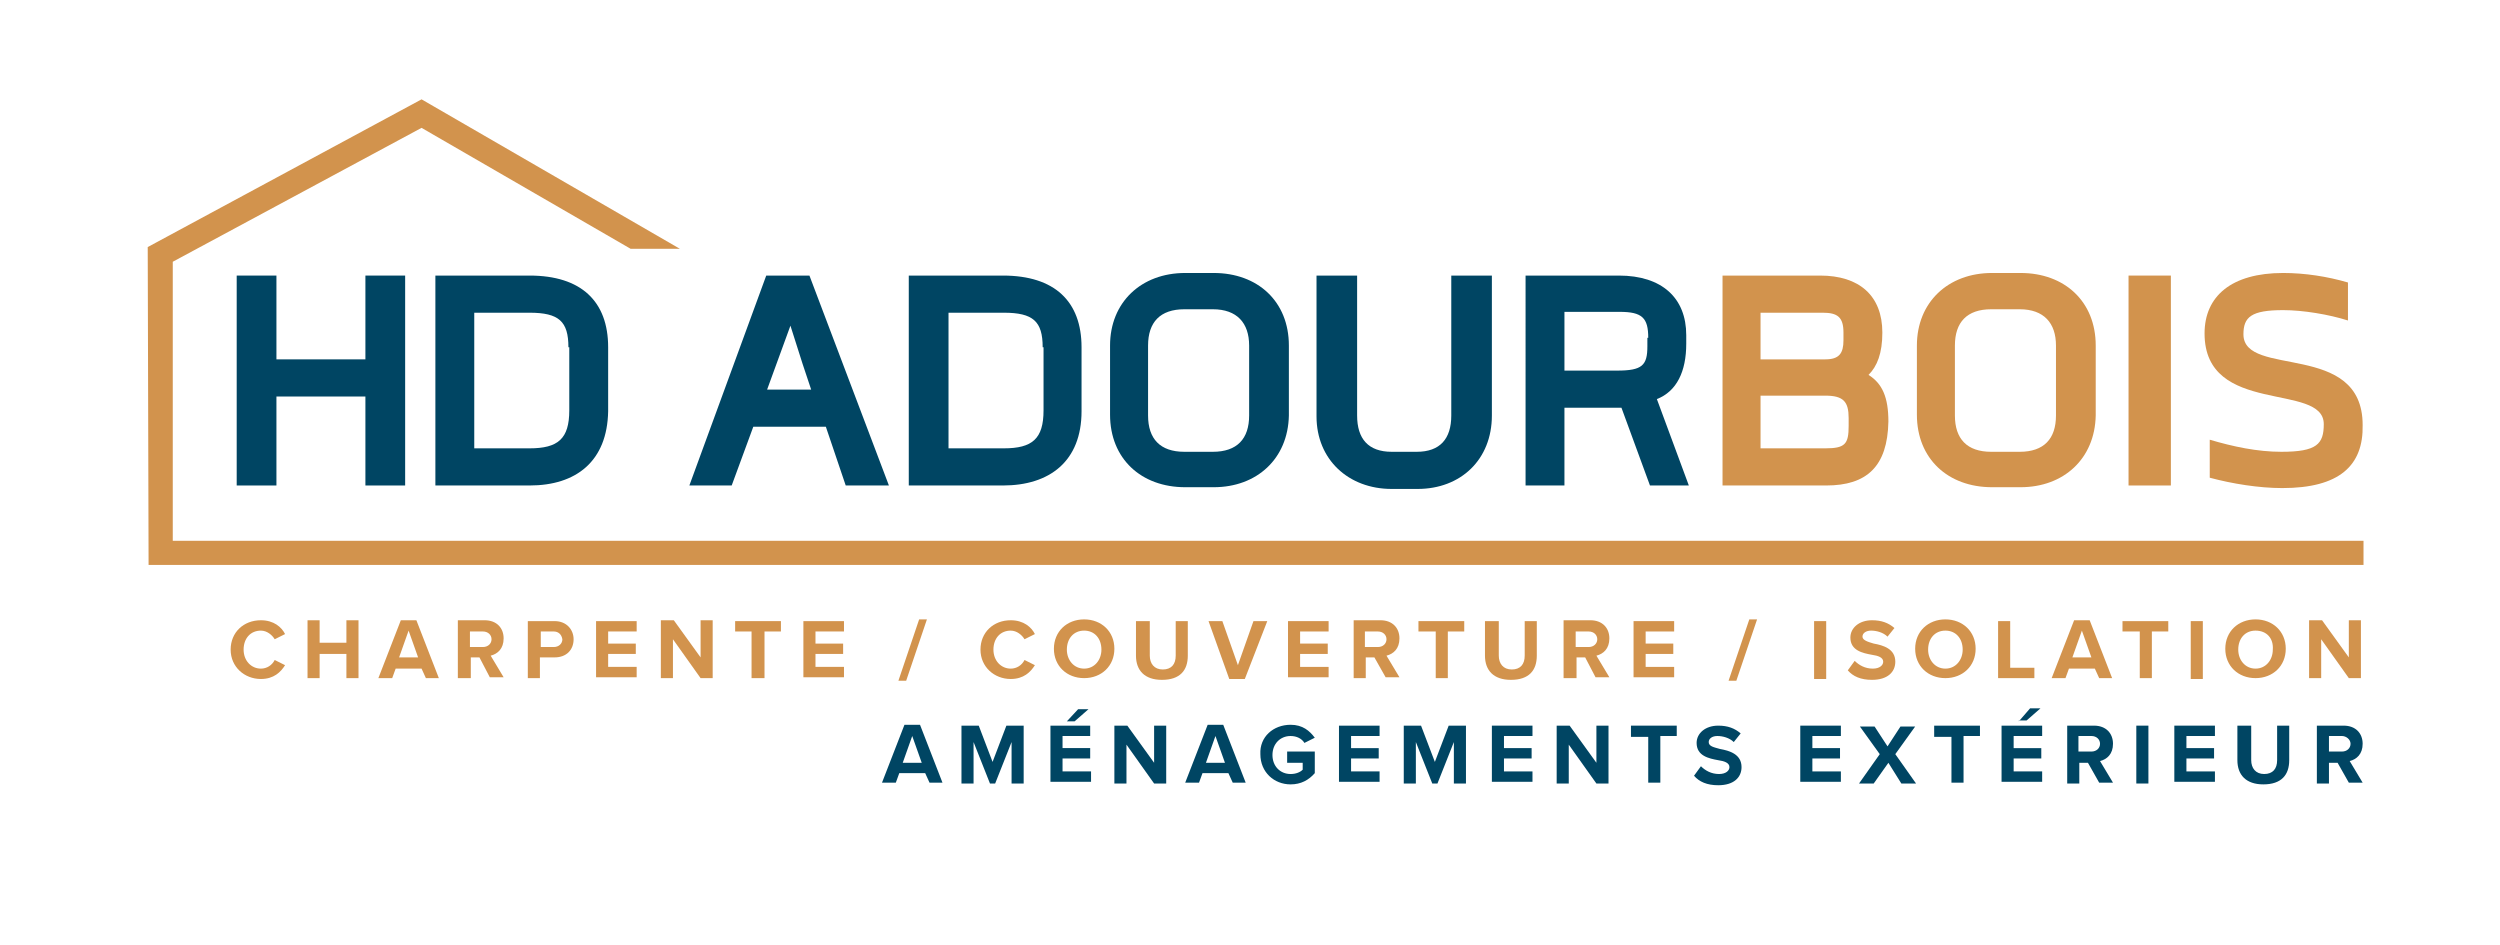 <?xml version="1.0" encoding="utf-8"?>
<!-- Generator: Adobe Illustrator 26.2.1, SVG Export Plug-In . SVG Version: 6.00 Build 0)  -->
<svg version="1.1" id="Calque_1" xmlns="http://www.w3.org/2000/svg" xmlns:xlink="http://www.w3.org/1999/xlink" x="0px" y="0px"
	 viewBox="0 0 289.4 109.4" style="enable-background:new 0 0 289.4 109.4;" xml:space="preserve">
<style type="text/css">
	.st0{fill:#D2934D;}
	.st1{fill:#004563;}
</style>
<g>
	<polygon class="st0" points="20,62.6 20,30.3 48.8,14.8 73,28.8 78.7,28.8 48.8,11.5 17.1,28.6 17.2,65.4 273.6,65.4 273.6,62.6 	
		"/>
	<path class="st1" d="M116.1,56.2h-10.9V31.9h10.9c6,0,9.1,3,9.1,8.3v7.4C125.2,53.4,121.5,56.2,116.1,56.2z M120.7,40.2
		c0-3-1.1-4-4.5-4h-6.4v15.7h6.4c3.3,0,4.6-1.1,4.6-4.4V40.2z"/>
	<path class="st1" d="M61.3,56.2H50.4V31.9h10.9c6,0,9.1,3,9.1,8.3v7.4C70.3,53.4,66.7,56.2,61.3,56.2z M65.8,40.2c0-3-1.1-4-4.5-4
		h-6.4v15.7h6.4c3.3,0,4.6-1.1,4.6-4.4V40.2z"/>
	<path class="st1" d="M140.5,56.4h-3.3c-5.1,0-8.7-3.3-8.7-8.4V40c0-5,3.6-8.4,8.7-8.4h3.3c5.1,0,8.7,3.3,8.7,8.4v8.1
		C149.1,53.1,145.5,56.4,140.5,56.4z M144.6,40c0-2.6-1.4-4.2-4.2-4.2h-3.3c-2.8,0-4.2,1.5-4.2,4.2v8.1c0,2.7,1.4,4.2,4.2,4.2h3.3
		c2.8,0,4.2-1.5,4.2-4.2V40z"/>
	<path class="st1" d="M164.1,56.6h-3c-5,0-8.7-3.4-8.7-8.4V31.9h4.7v16.2c0,2.7,1.3,4.2,4,4.2h2.9c2.7,0,4-1.5,4-4.2V31.9h4.7v16.2
		C172.7,53.2,169.1,56.6,164.1,56.6z"/>
	<path class="st1" d="M191,56.2l-3.3-9h-6.6v9h-4.5V31.9h10.8c5,0,7.8,2.6,7.8,6.9v1c0,3.2-1.1,5.5-3.4,6.4l3.7,10H191z M190.8,39.1
		c0-2.3-0.7-3-3.3-3h-6.4v6.8h6.1c2.9,0,3.5-0.6,3.5-2.8V39.1z"/>
	<path class="st0" d="M211.4,56.2h-12V31.9h11.3c4.5,0,7.2,2.3,7.2,6.6c0,2.4-0.6,3.9-1.6,4.9c1.6,1,2.3,2.6,2.3,5.4
		C218.5,54,216.1,56.2,211.4,56.2z M213.4,38.5c0-1.8-0.7-2.3-2.4-2.3h-7.2v5.4h7.5c1.6,0,2.1-0.7,2.1-2.2V38.5z M214,48.4
		c0-1.9-0.6-2.6-2.7-2.6h-7.5v6.1h7.5c2.3,0,2.7-0.5,2.7-2.6V48.4z"/>
	<path class="st0" d="M233.9,56.4h-3.3c-5.1,0-8.7-3.3-8.7-8.4V40c0-5,3.6-8.4,8.7-8.4h3.3c5.1,0,8.7,3.3,8.7,8.4v8.1
		C242.5,53.1,238.9,56.4,233.9,56.4z M238,40c0-2.6-1.4-4.2-4.2-4.2h-3.3c-2.8,0-4.2,1.5-4.2,4.2v8.1c0,2.7,1.4,4.2,4.2,4.2h3.3
		c2.8,0,4.2-1.5,4.2-4.2V40z"/>
	<path class="st0" d="M246.4,56.2V31.9h4.9v24.3H246.4z"/>
	<path class="st0" d="M264.2,56.5c-2.7,0-5.8-0.5-8.4-1.2v-4.4c2.7,0.8,5.5,1.4,8.3,1.4c4.1,0,4.9-0.9,4.9-3.2
		c0-4.9-13.8-0.9-13.8-10.5c0-4.3,3.1-7,9.1-7c2.5,0,5.1,0.4,7.5,1.1v4.4c-2.2-0.7-5.2-1.2-7.5-1.2c-3.7,0-4.6,0.8-4.6,2.8
		c0,5.1,13.8,0.7,13.8,10.5C273.6,53.9,270.8,56.5,264.2,56.5z"/>
	<path class="st1" d="M42.3,56.2V45.9H32v10.3h-4.6V31.9H32v9.7h10.3v-9.7h4.6v24.3H42.3z"/>
	<path class="st1" d="M93.7,31.9L93.7,31.9L93.7,31.9l-5,0l-8.9,24.3h0.4h3.9h0.6l2.5-6.8h8.4l2.3,6.8h5L93.7,31.9z M88.8,45.1
		l2.7-7.4l1.4,4.4l1,3H88.8z"/>
	<g>
		<path class="st0" d="M26.7,75.2c0-2,1.5-3.4,3.5-3.4c1.5,0,2.4,0.8,2.8,1.6L31.8,74c-0.3-0.5-0.9-1-1.6-1c-1.2,0-2,0.9-2,2.2
			c0,1.3,0.9,2.2,2,2.2c0.7,0,1.3-0.4,1.6-1l1.2,0.6c-0.5,0.8-1.3,1.6-2.8,1.6C28.3,78.6,26.7,77.2,26.7,75.2z"/>
		<path class="st0" d="M40.1,75.7H37v2.8h-1.4v-6.7H37v2.6h3.1v-2.6h1.4v6.7h-1.4V75.7z"/>
		<path class="st0" d="M48.8,77.4h-3l-0.4,1.1h-1.6l2.6-6.7h1.8l2.6,6.7h-1.5L48.8,77.4z M46.2,76.1h2.2l-1.1-3.1L46.2,76.1z"/>
		<path class="st0" d="M55.5,76.1h-1v2.4H53v-6.7h3.1c1.4,0,2.2,0.9,2.2,2.1c0,1.2-0.7,1.8-1.5,2l1.5,2.5h-1.6L55.5,76.1z
			 M55.9,73.1h-1.5v1.8h1.5c0.6,0,1-0.4,1-0.9S56.5,73.1,55.9,73.1z"/>
		<path class="st0" d="M61.1,71.9h3.1c1.4,0,2.2,1,2.2,2.1c0,1.2-0.8,2.1-2.2,2.1h-1.7v2.4h-1.4V71.9z M64.1,73.1h-1.5v1.8h1.5
			c0.6,0,1-0.4,1-0.9C65,73.4,64.6,73.1,64.1,73.1z"/>
		<path class="st0" d="M69,71.9h4.7v1.2h-3.3v1.4h3.2v1.2h-3.2v1.5h3.3v1.2H69V71.9z"/>
		<path class="st0" d="M77.9,74v4.5h-1.4v-6.7H78l3.1,4.3v-4.3h1.4v6.7h-1.4L77.9,74z"/>
		<path class="st0" d="M87,73.1h-1.9v-1.2h5.3v1.2h-1.9v5.4H87V73.1z"/>
		<path class="st0" d="M93,71.9h4.7v1.2h-3.3v1.4h3.2v1.2h-3.2v1.5h3.3v1.2H93V71.9z"/>
		<path class="st0" d="M106.4,71.7h0.9l-2.4,7.1H104L106.4,71.7z"/>
		<path class="st0" d="M113.5,75.2c0-2,1.5-3.4,3.5-3.4c1.5,0,2.4,0.8,2.8,1.6l-1.2,0.6c-0.3-0.5-0.9-1-1.6-1c-1.2,0-2,0.9-2,2.2
			c0,1.3,0.9,2.2,2,2.2c0.7,0,1.3-0.4,1.6-1l1.2,0.6c-0.5,0.8-1.3,1.6-2.8,1.6C115.1,78.6,113.5,77.2,113.5,75.2z"/>
		<path class="st0" d="M125.5,71.7c2,0,3.5,1.4,3.5,3.4s-1.5,3.4-3.5,3.4c-2,0-3.5-1.4-3.5-3.4S123.5,71.7,125.5,71.7z M125.5,73
			c-1.2,0-2,0.9-2,2.2c0,1.2,0.8,2.2,2,2.2s2-1,2-2.2C127.5,73.9,126.7,73,125.5,73z"/>
		<path class="st0" d="M131.7,71.9h1.4v4c0,0.9,0.5,1.6,1.5,1.6c1,0,1.5-0.6,1.5-1.6v-4h1.4v4c0,1.7-0.9,2.8-3,2.8c-2,0-3-1.1-3-2.8
			V71.9z"/>
		<path class="st0" d="M139.9,71.9h1.6l1.8,5.1l1.8-5.1h1.6l-2.6,6.7h-1.8L139.9,71.9z"/>
		<path class="st0" d="M149.1,71.9h4.7v1.2h-3.3v1.4h3.2v1.2h-3.2v1.5h3.3v1.2h-4.7V71.9z"/>
		<path class="st0" d="M159.1,76.1h-1v2.4h-1.4v-6.7h3.1c1.4,0,2.2,0.9,2.2,2.1c0,1.2-0.7,1.8-1.5,2l1.5,2.5h-1.6L159.1,76.1z
			 M159.5,73.1H158v1.8h1.5c0.6,0,1-0.4,1-0.9S160.1,73.1,159.5,73.1z"/>
		<path class="st0" d="M166.1,73.1h-1.9v-1.2h5.3v1.2h-1.9v5.4h-1.4V73.1z"/>
		<path class="st0" d="M172.1,71.9h1.4v4c0,0.9,0.5,1.6,1.5,1.6c1,0,1.5-0.6,1.5-1.6v-4h1.4v4c0,1.7-0.9,2.8-3,2.8c-2,0-3-1.1-3-2.8
			V71.9z"/>
		<path class="st0" d="M183.5,76.1h-1v2.4H181v-6.7h3.1c1.4,0,2.2,0.9,2.2,2.1c0,1.2-0.7,1.8-1.5,2l1.5,2.5h-1.6L183.5,76.1z
			 M183.9,73.1h-1.5v1.8h1.5c0.6,0,1-0.4,1-0.9S184.5,73.1,183.9,73.1z"/>
		<path class="st0" d="M189.1,71.9h4.7v1.2h-3.3v1.4h3.2v1.2h-3.2v1.5h3.3v1.2h-4.7V71.9z"/>
		<path class="st0" d="M202.5,71.7h0.9l-2.4,7.1h-0.9L202.5,71.7z"/>
		<path class="st0" d="M210,71.9h1.4v6.7H210V71.9z"/>
		<path class="st0" d="M214.7,76.5c0.5,0.5,1.2,0.9,2.1,0.9c0.8,0,1.2-0.4,1.2-0.8c0-0.5-0.6-0.7-1.3-0.8c-1.1-0.2-2.5-0.5-2.5-2
			c0-1.1,1-2,2.5-2c1.1,0,1.9,0.3,2.6,0.9l-0.8,1c-0.5-0.5-1.3-0.7-1.9-0.7c-0.6,0-1,0.3-1,0.7c0,0.4,0.6,0.6,1.3,0.8
			c1.1,0.2,2.5,0.6,2.5,2.1c0,1.2-0.9,2.1-2.7,2.1c-1.3,0-2.2-0.4-2.8-1.1L214.7,76.5z"/>
		<path class="st0" d="M225.2,71.7c2,0,3.5,1.4,3.5,3.4s-1.5,3.4-3.5,3.4c-2,0-3.5-1.4-3.5-3.4S223.2,71.7,225.2,71.7z M225.2,73
			c-1.2,0-2,0.9-2,2.2c0,1.2,0.8,2.2,2,2.2s2-1,2-2.2C227.2,73.9,226.4,73,225.2,73z"/>
		<path class="st0" d="M231.3,71.9h1.4v5.4h2.8v1.2h-4.2V71.9z"/>
		<path class="st0" d="M242.5,77.4h-3l-0.4,1.1h-1.6l2.6-6.7h1.8l2.6,6.7h-1.5L242.5,77.4z M239.9,76.1h2.2l-1.1-3.1L239.9,76.1z"/>
		<path class="st0" d="M247.6,73.1h-1.9v-1.2h5.3v1.2h-1.9v5.4h-1.4V73.1z"/>
		<path class="st0" d="M253.6,71.9h1.4v6.7h-1.4V71.9z"/>
		<path class="st0" d="M261.1,71.7c2,0,3.5,1.4,3.5,3.4s-1.5,3.4-3.5,3.4c-2,0-3.5-1.4-3.5-3.4S259.1,71.7,261.1,71.7z M261.1,73
			c-1.2,0-2,0.9-2,2.2c0,1.2,0.8,2.2,2,2.2s2-1,2-2.2C263.2,73.9,262.4,73,261.1,73z"/>
		<path class="st0" d="M268.7,74v4.5h-1.4v-6.7h1.5l3.1,4.3v-4.3h1.4v6.7h-1.4L268.7,74z"/>
	</g>
	<g>
		<path class="st1" d="M107.1,89.5h-3l-0.4,1.1h-1.6l2.6-6.7h1.8l2.6,6.7h-1.5L107.1,89.5z M104.5,88.3h2.2l-1.1-3.1L104.5,88.3z"/>
		<path class="st1" d="M117.1,85.9l-1.9,4.8h-0.6l-1.9-4.8v4.8h-1.4V84h2l1.6,4.2l1.6-4.2h2v6.7h-1.4V85.9z"/>
		<path class="st1" d="M121.5,84h4.7v1.2H123v1.4h3.2v1.2H123v1.5h3.3v1.2h-4.7V84z M123.5,83.5l1.3-1.4h1.2l-1.6,1.4H123.5z"/>
		<path class="st1" d="M130.4,86.2v4.5H129V84h1.5l3.1,4.3V84h1.4v6.7h-1.4L130.4,86.2z"/>
		<path class="st1" d="M142.2,89.5h-3l-0.4,1.1h-1.6l2.6-6.7h1.8l2.6,6.7h-1.5L142.2,89.5z M139.6,88.3h2.2l-1.1-3.1L139.6,88.3z"/>
		<path class="st1" d="M149.4,83.9c1.4,0,2.2,0.7,2.8,1.5l-1.2,0.6c-0.3-0.5-0.9-0.8-1.6-0.8c-1.2,0-2.1,0.9-2.1,2.2
			c0,1.3,0.9,2.2,2.1,2.2c0.6,0,1.1-0.2,1.4-0.5v-0.8H149V87h3.2v2.5c-0.7,0.8-1.6,1.3-2.8,1.3c-1.9,0-3.5-1.4-3.5-3.5
			C145.8,85.3,147.4,83.9,149.4,83.9z"/>
		<path class="st1" d="M155,84h4.7v1.2h-3.3v1.4h3.2v1.2h-3.2v1.5h3.3v1.2H155V84z"/>
		<path class="st1" d="M168.3,85.9l-1.9,4.8h-0.6l-1.9-4.8v4.8h-1.4V84h2l1.6,4.2l1.6-4.2h2v6.7h-1.4V85.9z"/>
		<path class="st1" d="M172.7,84h4.7v1.2h-3.3v1.4h3.2v1.2h-3.2v1.5h3.3v1.2h-4.7V84z"/>
		<path class="st1" d="M181.6,86.2v4.5h-1.4V84h1.5l3.1,4.3V84h1.4v6.7h-1.4L181.6,86.2z"/>
		<path class="st1" d="M190.7,85.3h-1.9V84h5.3v1.2h-1.9v5.4h-1.4V85.3z"/>
		<path class="st1" d="M196.9,88.7c0.5,0.5,1.2,0.9,2.1,0.9c0.8,0,1.2-0.4,1.2-0.8c0-0.5-0.6-0.7-1.3-0.8c-1.1-0.2-2.5-0.5-2.5-2
			c0-1.1,1-2,2.5-2c1.1,0,1.9,0.3,2.6,0.9l-0.8,1c-0.5-0.5-1.3-0.7-1.9-0.7c-0.6,0-1,0.3-1,0.7c0,0.5,0.6,0.6,1.3,0.8
			c1.1,0.2,2.5,0.6,2.5,2.1c0,1.2-0.9,2.1-2.7,2.1c-1.3,0-2.2-0.4-2.8-1.1L196.9,88.7z"/>
		<path class="st1" d="M208.4,84h4.7v1.2h-3.3v1.4h3.2v1.2h-3.2v1.5h3.3v1.2h-4.7V84z"/>
		<path class="st1" d="M218.6,88.3l-1.7,2.4h-1.7l2.4-3.4l-2.3-3.2h1.7l1.5,2.3l1.5-2.3h1.7l-2.3,3.2l2.4,3.4h-1.7L218.6,88.3z"/>
		<path class="st1" d="M225.8,85.3h-1.9V84h5.3v1.2h-1.9v5.4h-1.4V85.3z"/>
		<path class="st1" d="M231.7,84h4.7v1.2h-3.3v1.4h3.2v1.2h-3.2v1.5h3.3v1.2h-4.7V84z M233.7,83.5L235,82h1.2l-1.6,1.4H233.7z"/>
		<path class="st1" d="M241.7,88.3h-1v2.4h-1.4V84h3.1c1.4,0,2.2,0.9,2.2,2.1c0,1.2-0.7,1.8-1.5,2l1.5,2.5H243L241.7,88.3z
			 M242.1,85.2h-1.5v1.8h1.5c0.6,0,1-0.4,1-0.9C243.1,85.6,242.7,85.2,242.1,85.2z"/>
		<path class="st1" d="M247.3,84h1.4v6.7h-1.4V84z"/>
		<path class="st1" d="M251.7,84h4.7v1.2h-3.3v1.4h3.2v1.2h-3.2v1.5h3.3v1.2h-4.7V84z"/>
		<path class="st1" d="M259.2,84h1.4v4c0,0.9,0.5,1.6,1.5,1.6c1,0,1.5-0.6,1.5-1.6v-4h1.4v4c0,1.7-0.9,2.8-3,2.8c-2,0-3-1.1-3-2.8
			V84z"/>
		<path class="st1" d="M270.6,88.3h-1v2.4h-1.4V84h3.1c1.4,0,2.2,0.9,2.2,2.1c0,1.2-0.7,1.8-1.5,2l1.5,2.5h-1.6L270.6,88.3z
			 M271.1,85.2h-1.5v1.8h1.5c0.6,0,1-0.4,1-0.9C272.1,85.6,271.6,85.2,271.1,85.2z"/>
	</g>
</g>
</svg>
